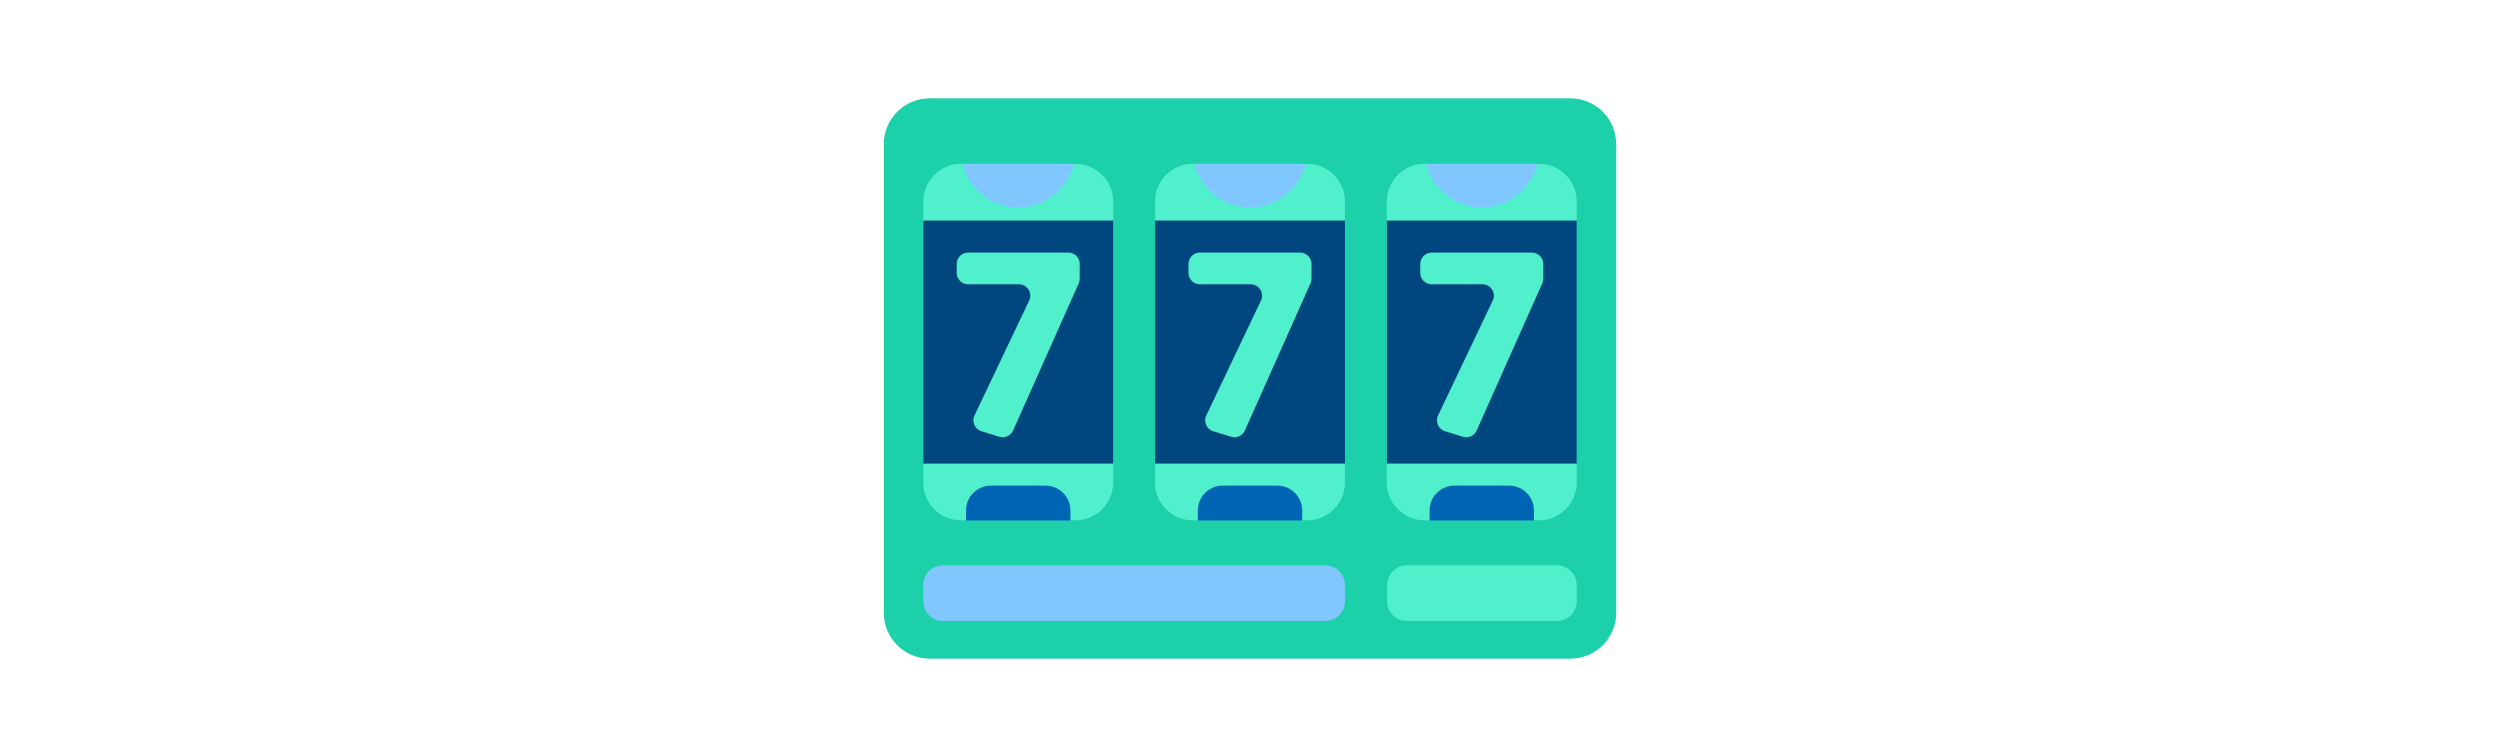 <svg id="th_fir_u1F3B0-slotmachine" width="100%" height="100%" xmlns="http://www.w3.org/2000/svg" version="1.1" xmlns:xlink="http://www.w3.org/1999/xlink" xmlns:svgjs="http://svgjs.com/svgjs" preserveAspectRatio="xMidYMid meet" viewBox="0 0 512 512" style="height:150px" data-uid="fir_u1F3B0-slotmachine" data-keyword="u1F3B0-slotmachine" data-complex="true" data-coll="fir" data-c="{&quot;2b3b47&quot;:[&quot;fir_u1F3B0-slotmachine_l_0&quot;],&quot;d5dee4&quot;:[&quot;fir_u1F3B0-slotmachine_l_1&quot;],&quot;d17bff&quot;:[&quot;fir_u1F3B0-slotmachine_l_2&quot;],&quot;f2a74e&quot;:[&quot;fir_u1F3B0-slotmachine_l_3&quot;],&quot;f9f9f7&quot;:[&quot;fir_u1F3B0-slotmachine_l_4&quot;],&quot;597b91&quot;:[&quot;fir_u1F3B0-slotmachine_l_5&quot;],&quot;d32a2a&quot;:[&quot;fir_u1F3B0-slotmachine_l_6&quot;],&quot;ff473e&quot;:[&quot;fir_u1F3B0-slotmachine_l_7&quot;]}" data-colors="[&quot;#2b3b47&quot;,&quot;#d5dee4&quot;,&quot;#d17bff&quot;,&quot;#f2a74e&quot;,&quot;#f9f9f7&quot;,&quot;#597b91&quot;,&quot;#d32a2a&quot;,&quot;#ff473e&quot;]"><defs id="SvgjsDefs5424"></defs><path id="fir_u1F3B0-slotmachine_l_0" d="M479.947 460.424H32.053C14.35 460.424 0 446.074 0 428.372V100.8C0 83.098 14.35 68.747 32.053 68.747H479.948C497.65 68.747 512 83.098 512 100.8V428.372C512 446.074 497.65 460.424 479.947 460.424Z " data-color-original="#2b3b47" fill="#1cd1aa" class="2b3b47"></path><path id="fir_u1F3B0-slotmachine_l_1" d="M134.031 363.695H53.915C39.382 363.695 27.601 351.914 27.601 337.381V140.859C27.601 126.326 39.382 114.545 53.915 114.545H134.031C148.564 114.545 160.345 126.326 160.345 140.859V337.381C160.345 351.914 148.564 363.695 134.031 363.695ZM322.372 337.382V140.859C322.372 126.326 310.591 114.545 296.058 114.545H215.942C201.409 114.545 189.628 126.326 189.628 140.859V337.381C189.628 351.914 201.409 363.695 215.942 363.695H296.058C310.591 363.695 322.372 351.914 322.372 337.382ZM484.398 337.382V140.859C484.398 126.326 472.617 114.545 458.084 114.545H377.968C363.435 114.545 351.654 126.326 351.654 140.859V337.381C351.654 351.914 363.435 363.695 377.968 363.695H458.084C472.617 363.695 484.398 351.914 484.398 337.382Z " data-color-original="#d5dee4" fill="#51f0cd" class="d5dee4"></path><path id="fir_u1F3B0-slotmachine_l_2" d="M132.872 114.546C128.581 132.047 112.797 145.034 93.973 145.034S59.366 132.047 55.074 114.546H132.872ZM217.101 114.546C221.392 132.047 237.176 145.034 256 145.034S290.607 132.047 294.899 114.546H217.101ZM379.128 114.546C383.419 132.047 399.203 145.034 418.027 145.034S452.634 132.047 456.926 114.546H379.128Z " data-color-original="#d17bff" fill="#80c6ff" class="d17bff"></path><path id="fir_u1F3B0-slotmachine_l_3" d="M130.454 356.828V363.894H57.492V356.828C57.492 347.245 65.26 339.477 74.843 339.477H113.102C122.686 339.477 130.454 347.245 130.454 356.828ZM275.129 339.477H236.87C227.287 339.477 219.519 347.245 219.519 356.828V363.894H292.481V356.828C292.481 347.245 284.712 339.477 275.129 339.477ZM437.156 339.477H398.897C389.314 339.477 381.546 347.245 381.546 356.828V363.894H454.508V356.828C454.508 347.245 446.739 339.477 437.156 339.477Z " data-color-original="#f2a74e" fill="#0064b5" class="f2a74e"></path><path id="fir_u1F3B0-slotmachine_l_4" d="M160.345 324.065H27.602V154.176H160.345V324.065ZM322.372 154.176H189.628V324.064H322.371V154.176ZM484.398 154.176H351.655V324.064H484.398V154.176Z " data-color-original="#f9f9f7" fill="#00467f" class="f9f9f7"></path><path id="fir_u1F3B0-slotmachine_l_5" d="M308.589 434.115H41.384C33.772 434.115 27.602 427.944 27.602 420.333V408.988C27.602 401.376 33.773 395.206 41.384 395.206H308.59C316.202 395.206 322.372 401.377 322.372 408.988V420.333C322.372 427.944 316.201 434.115 308.589 434.115Z " data-color-original="#597b91" fill="#80c6ff" class="597b91"></path><path id="fir_u1F3B0-slotmachine_l_6" d="M470.616 434.115H365.64C358.028 434.115 351.858 427.944 351.858 420.333V408.988C351.858 401.376 358.029 395.206 365.64 395.206H470.616C478.228 395.206 484.398 401.377 484.398 408.988V420.333C484.398 427.944 478.228 434.115 470.616 434.115Z " data-color-original="#d32a2a" fill="#51f0cd" class="d32a2a"></path><path id="fir_u1F3B0-slotmachine_l_7" d="M63.443 290.378L101.631 210.155C104.156 204.85 100.288 198.724 94.412 198.724H58.98A7.994 7.994 0 0 1 50.985 190.729V184.579A7.994 7.994 0 0 1 58.98 176.584H128.967A7.994 7.994 0 0 1 136.962 184.579V194.808A7.994 7.994 0 0 1 136.269 198.064L90.404 300.917A7.996 7.996 0 0 1 80.74 305.299L68.3 301.453C63.645 300.013 61.349 294.779 63.443 290.378ZM225.47 290.378L263.658 210.155C266.183 204.85 262.315 198.724 256.439 198.724H221.007A7.994 7.994 0 0 1 213.012 190.729V184.579A7.994 7.994 0 0 1 221.007 176.584H290.994A7.994 7.994 0 0 1 298.989 184.579V194.808A7.994 7.994 0 0 1 298.296 198.064L252.432 300.918A7.996 7.996 0 0 1 242.768 305.3L230.328 301.454C225.671 300.013 223.376 294.779 225.47 290.378ZM387.497 290.378L425.685 210.155C428.21 204.85 424.342 198.724 418.466 198.724H383.034A7.994 7.994 0 0 1 375.039 190.729V184.579A7.994 7.994 0 0 1 383.034 176.584H453.021A7.994 7.994 0 0 1 461.016 184.579V194.808A7.994 7.994 0 0 1 460.323 198.064L414.459 300.918A7.996 7.996 0 0 1 404.795 305.3L392.355 301.454C387.698 300.013 385.402 294.779 387.497 290.378Z " data-color-original="#ff473e" fill="#51f0cd" class="ff473e"></path></svg>